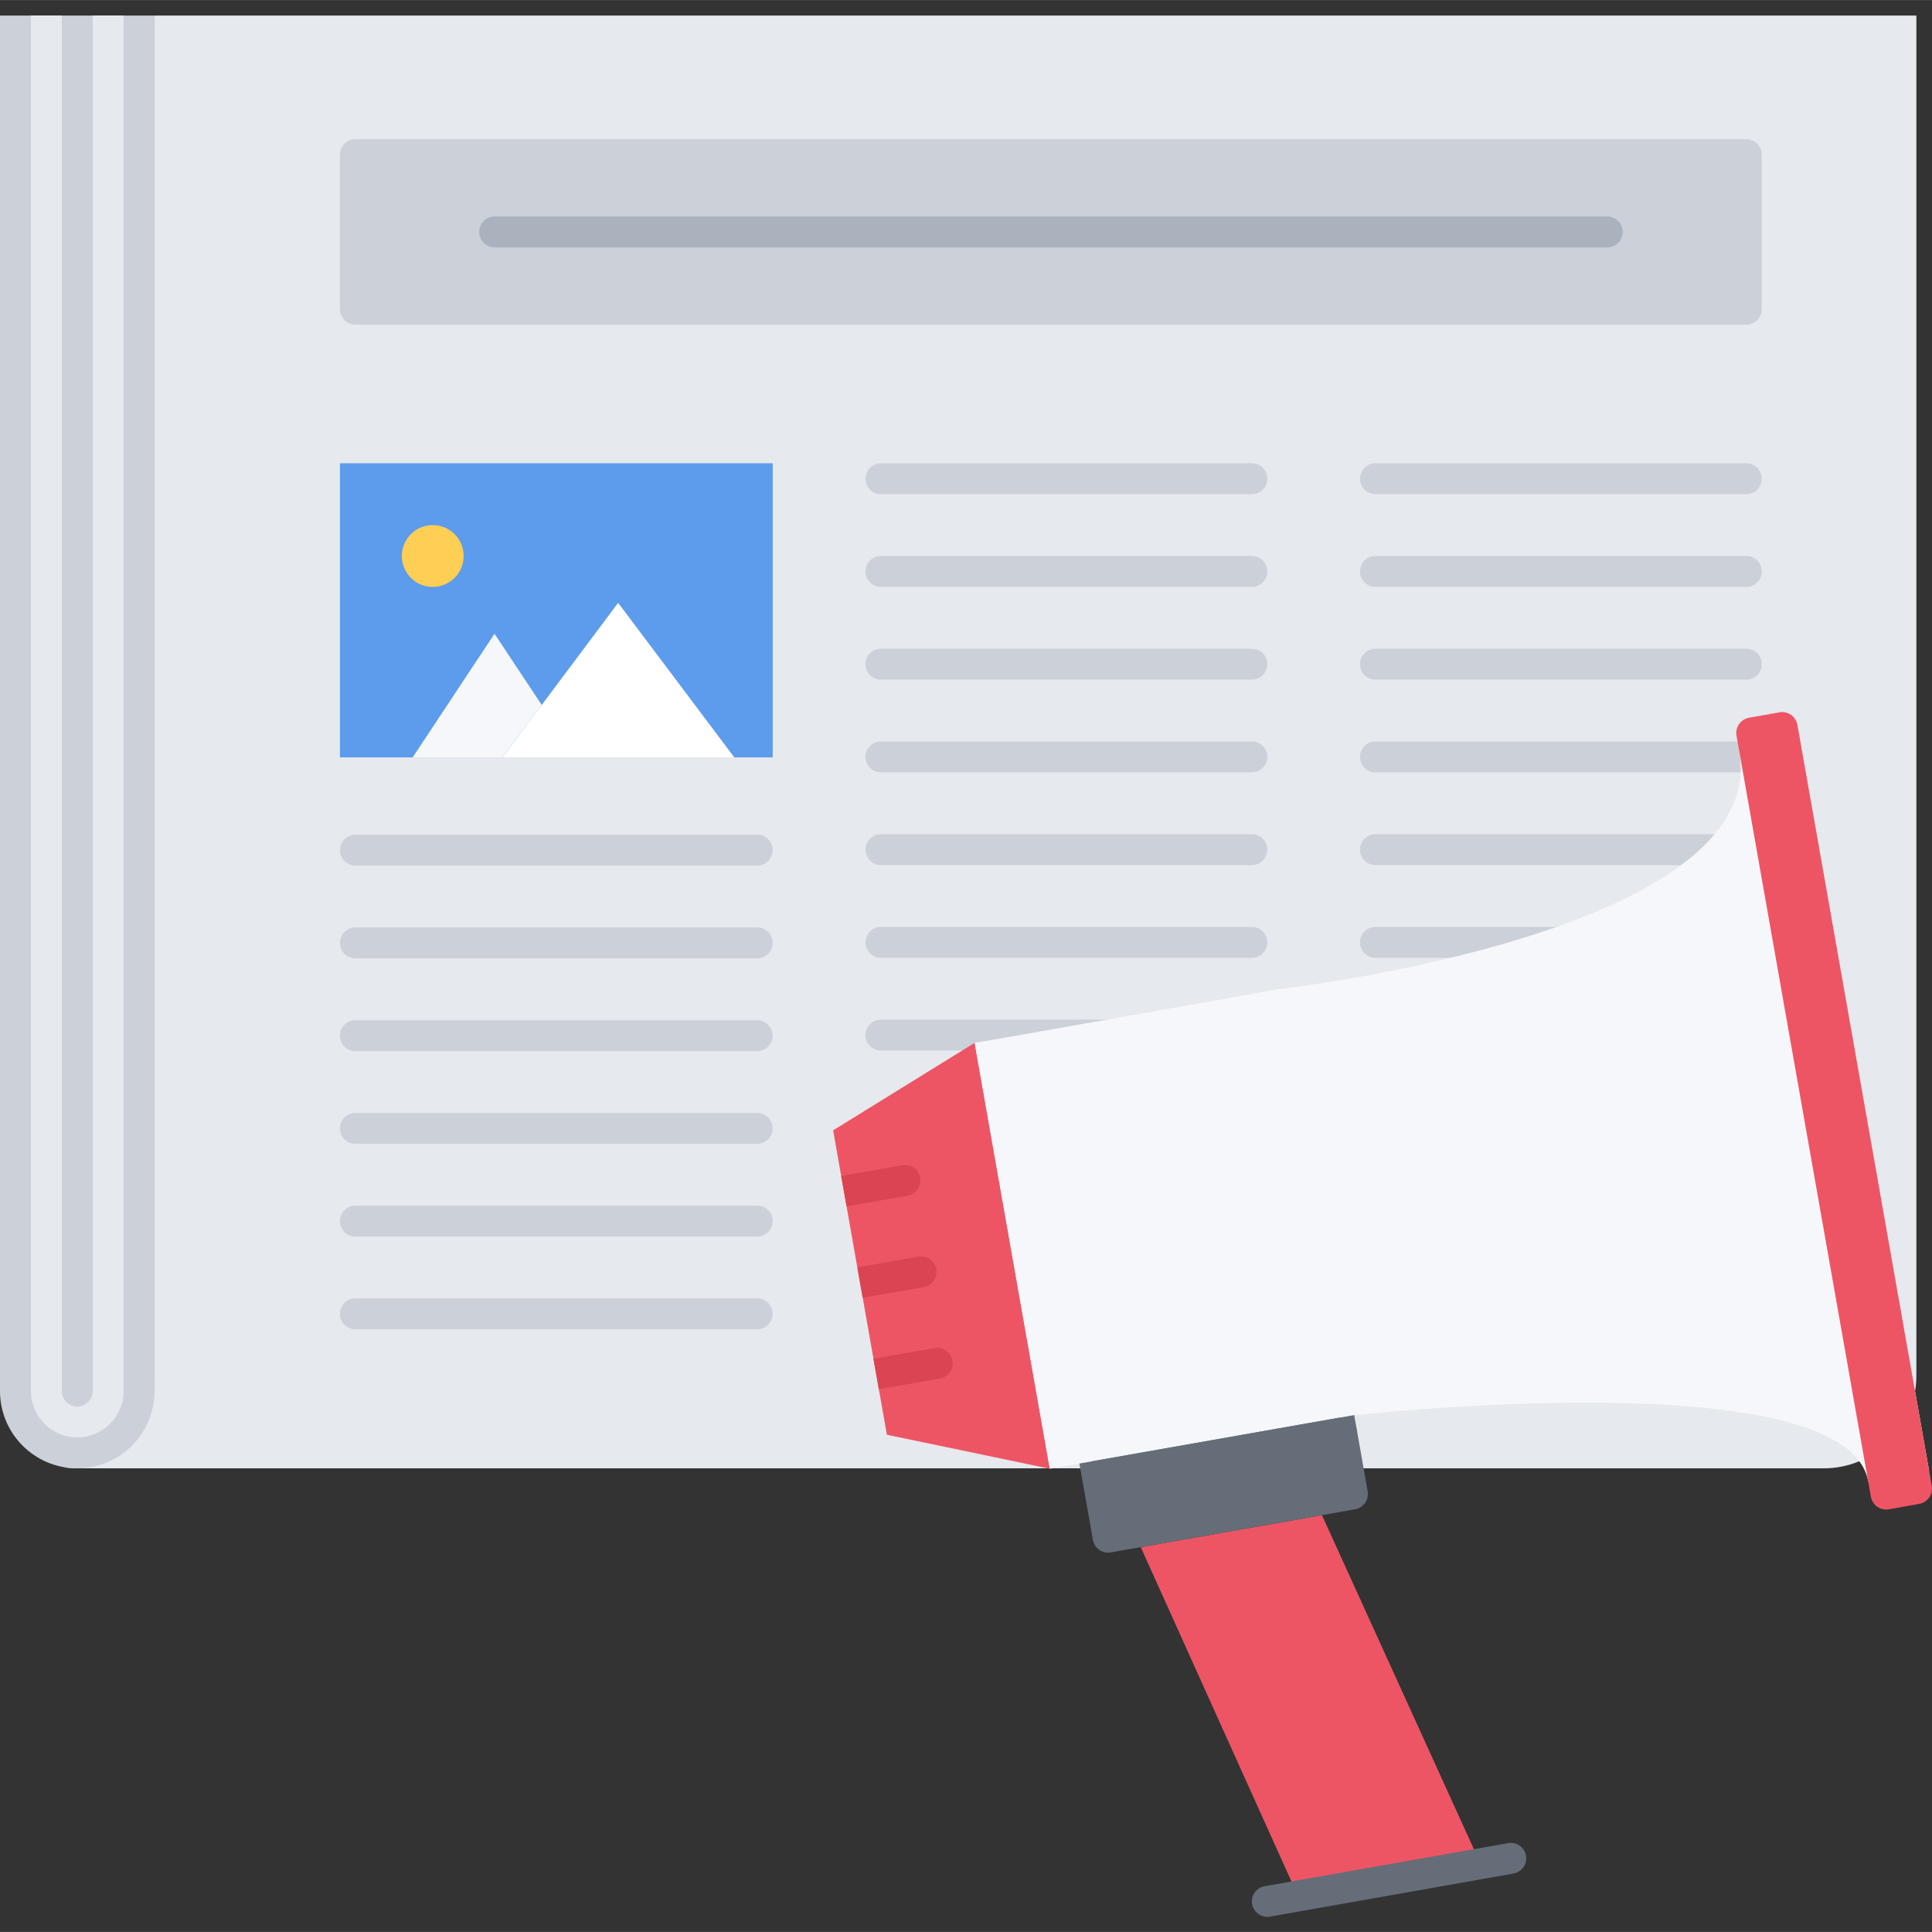 <?xml version="1.0" encoding="UTF-8"?> <svg xmlns="http://www.w3.org/2000/svg" height="500pt" viewBox="0 -4 500.027 500" width="500pt"><rect x="0" y="-4" width="500.027" height="500" fill="#333333" stroke="none"/><path d="m495.984.012h-456v352c0 13.25-10.746 24-24 24h456c13.254 0 24-10.75 24-24zm0 0" fill="#e6e9ed"></path><path d="m87.984 115.887h112v76.125h-112zm0 0" fill="#5d9cec"></path><path d="m40 .012h-40v356c0 11.035 8.969 20 20 20s20-8.965 20-20zm0 0" fill="#ccd1d9"></path><path d="m120 139.887c0 4.418-3.582 8-8 8s-8-3.582-8-8 3.582-8 8-8 8 3.582 8 8zm0 0" fill="#ffce54"></path><path d="m159.984 152.012-29.938 40h60zm0 0" fill="#fff"></path><path d="m140.207 178.438-10.16 13.574h-23.246l21.184-32zm0 0" fill="#f5f7fa"></path><path d="m24 .012v355.992c0 2.203-1.801 4-4 4s-4-1.797-4-4v-355.992h-8v355.992c0 6.617 5.383 12 12 12s12-5.383 12-12v-355.992zm0 0" fill="#e6e9ed"></path><path d="m455.977 76.012c0 2.195-1.801 4-4 4h-359.992c-2.199 0-4-1.805-4-4v-40c0-2.191 1.801-4 4-4h359.992c2.199 0 4 1.809 4 4zm0 0" fill="#ccd1d9"></path><path d="m415.977 60.012h-287.961c-2.207 0-4-1.789-4-4 0-2.207 1.793-4 4-4h287.961c2.207 0 4 1.793 4 4 0 2.211-1.793 4-4 4zm0 0" fill="#aab2bd"></path><g fill="#ccd1d9"><path d="m324 123.887h-96c-2.207 0-4-1.801-4-4 0-2.219 1.793-4 4-4h96c2.207 0 4 1.781 4 4 0 2.207-1.793 4-4 4zm0 0"></path><path d="m324 147.887h-96c-2.207 0-4-1.801-4-4 0-2.219 1.793-4 4-4h96c2.207 0 4 1.781 4 4 0 2.207-1.793 4-4 4zm0 0"></path><path d="m324 171.887h-96c-2.207 0-4-1.801-4-4 0-2.219 1.793-4 4-4h96c2.207 0 4 1.781 4 4 0 2.207-1.793 4-4 4zm0 0"></path><path d="m324 195.887h-96c-2.207 0-4-1.801-4-4 0-2.219 1.793-4 4-4h96c2.207 0 4 1.781 4 4 0 2.207-1.793 4-4 4zm0 0"></path><path d="m324 219.887h-96c-2.207 0-4-1.801-4-4 0-2.219 1.793-4 4-4h96c2.207 0 4 1.781 4 4 0 2.207-1.793 4-4 4zm0 0"></path><path d="m324 243.887h-96c-2.207 0-4-1.801-4-4 0-2.219 1.793-4 4-4h96c2.207 0 4 1.781 4 4 0 2.207-1.793 4-4 4zm0 0"></path><path d="m324 267.887h-96c-2.207 0-4-1.801-4-4 0-2.219 1.793-4 4-4h96c2.207 0 4 1.781 4 4 0 2.207-1.793 4-4 4zm0 0"></path><path d="m451.977 123.887h-95.992c-2.207 0-4-1.801-4-4 0-2.219 1.793-4 4-4h95.992c2.207 0 4 1.781 4 4 0 2.207-1.793 4-4 4zm0 0"></path><path d="m451.977 147.887h-95.992c-2.207 0-4-1.801-4-4 0-2.219 1.793-4 4-4h95.992c2.207 0 4 1.781 4 4 0 2.207-1.793 4-4 4zm0 0"></path><path d="m451.977 171.887h-95.992c-2.207 0-4-1.801-4-4 0-2.219 1.793-4 4-4h95.992c2.207 0 4 1.781 4 4 0 2.207-1.793 4-4 4zm0 0"></path><path d="m451.977 195.887h-95.992c-2.207 0-4-1.801-4-4 0-2.219 1.793-4 4-4h95.992c2.207 0 4 1.781 4 4 0 2.207-1.793 4-4 4zm0 0"></path><path d="m451.977 219.887h-95.992c-2.207 0-4-1.801-4-4 0-2.219 1.793-4 4-4h95.992c2.207 0 4 1.781 4 4 0 2.207-1.793 4-4 4zm0 0"></path><path d="m451.977 243.887h-95.992c-2.207 0-4-1.801-4-4 0-2.219 1.793-4 4-4h95.992c2.207 0 4 1.781 4 4 0 2.207-1.793 4-4 4zm0 0"></path><path d="m456.129 267.887h-104c-2.207 0-4-1.801-4-4 0-2.219 1.793-4 4-4h104c2.207 0 4 1.781 4 4 0 2.207-1.793 4-4 4zm0 0"></path><path d="m195.977 220.012h-103.992c-2.207 0-4-1.781-4-4 0-2.199 1.793-4 4-4h103.992c2.207 0 4 1.801 4 4 0 2.219-1.793 4-4 4zm0 0"></path><path d="m195.977 244.012h-103.992c-2.207 0-4-1.781-4-4 0-2.199 1.793-4 4-4h103.992c2.207 0 4 1.801 4 4 0 2.219-1.793 4-4 4zm0 0"></path><path d="m195.977 268.023h-103.992c-2.207 0-4-1.785-4-4 0-2.203 1.793-4 4-4h103.992c2.207 0 4 1.797 4 4 0 2.215-1.793 4-4 4zm0 0"></path><path d="m195.977 292.023h-103.992c-2.207 0-4-1.785-4-4 0-2.203 1.793-4 4-4h103.992c2.207 0 4 1.797 4 4 0 2.215-1.793 4-4 4zm0 0"></path><path d="m195.977 316.023h-103.992c-2.207 0-4-1.785-4-4 0-2.203 1.793-4 4-4h103.992c2.207 0 4 1.797 4 4 0 2.215-1.793 4-4 4zm0 0"></path><path d="m195.977 340.023h-103.992c-2.207 0-4-1.785-4-4 0-2.203 1.793-4 4-4h103.992c2.207 0 4 1.797 4 4 0 2.215-1.793 4-4 4zm0 0"></path></g><path d="m383.16 478.309-47.238 8.352-40.684-90.254 46.906-8.273zm0 0" fill="#ed5565"></path><path d="m249.543 371.484-20-4.16-13.918-78.789 36.621-22.648 19.457 110.238zm0 0" fill="#ed5565"></path><path d="m478.496 259.172-12.602-71.637-15.766 2.797c8.414 47.297-119.066 61.641-119.066 61.641l-70.871 12.562-7.934 1.359 19.453 110.23 78.801-13.832s127.398-14.375 133.016 17.145l15.754-2.801zm0 0" fill="#f5f7fa"></path><path d="m499.969 380.582c.375 2.168-1.082 4.246-3.25 4.633l-7.871 1.406c-2.168.383-4.246-1.078-4.633-3.246l-34.789-196.992c-.379-2.168 1.078-4.25 3.246-4.633l7.879-1.41c2.168-.391 4.258 1.082 4.641 3.242zm0 0" fill="#ed5565"></path><path d="m233.527 297.574-15.816 2.75 1.387 7.891 15.797-2.77c2.176-.375 3.633-2.441 3.25-4.609-.344-2.184-2.402-3.645-4.617-3.262zm0 0" fill="#da4453"></path><path d="m237.703 321.23-15.816 2.766 1.387 7.875 15.797-2.77c2.168-.359 3.633-2.441 3.258-4.609-.359-2.191-2.418-3.648-4.625-3.262zm0 0" fill="#da4453"></path><path d="m241.871 344.887-15.816 2.758 1.395 7.898 15.797-2.777c2.16-.367 3.617-2.449 3.25-4.617-.352-2.184-2.406-3.633-4.625-3.262zm0 0" fill="#da4453"></path><path d="m328 492.094c-1.895 0-3.594-1.344-3.938-3.289-.398-2.168 1.051-4.246 3.227-4.633l63.039-11.16c2.086-.438 4.23 1.066 4.625 3.25.375 2.168-1.09 4.246-3.258 4.625l-62.984 11.145c-.223.047-.48.062-.711.062zm0 0" fill="#656d78"></path><path d="m353.969 381.965c.383 2.168-1.082 4.258-3.25 4.641l-63.223 11.168c-2.168.375-4.25-1.078-4.633-3.246l-2.801-15.832c-.383-2.168 1.082-4.25 3.242-4.633l63.238-11.152c2.168-.375 4.258 1.078 4.641 3.246zm0 0" fill="#656d78"></path><path d="m279.363 374.773 71.125-12.543.695 3.953-71.125 12.547zm0 0" fill="#656d78"></path></svg> 